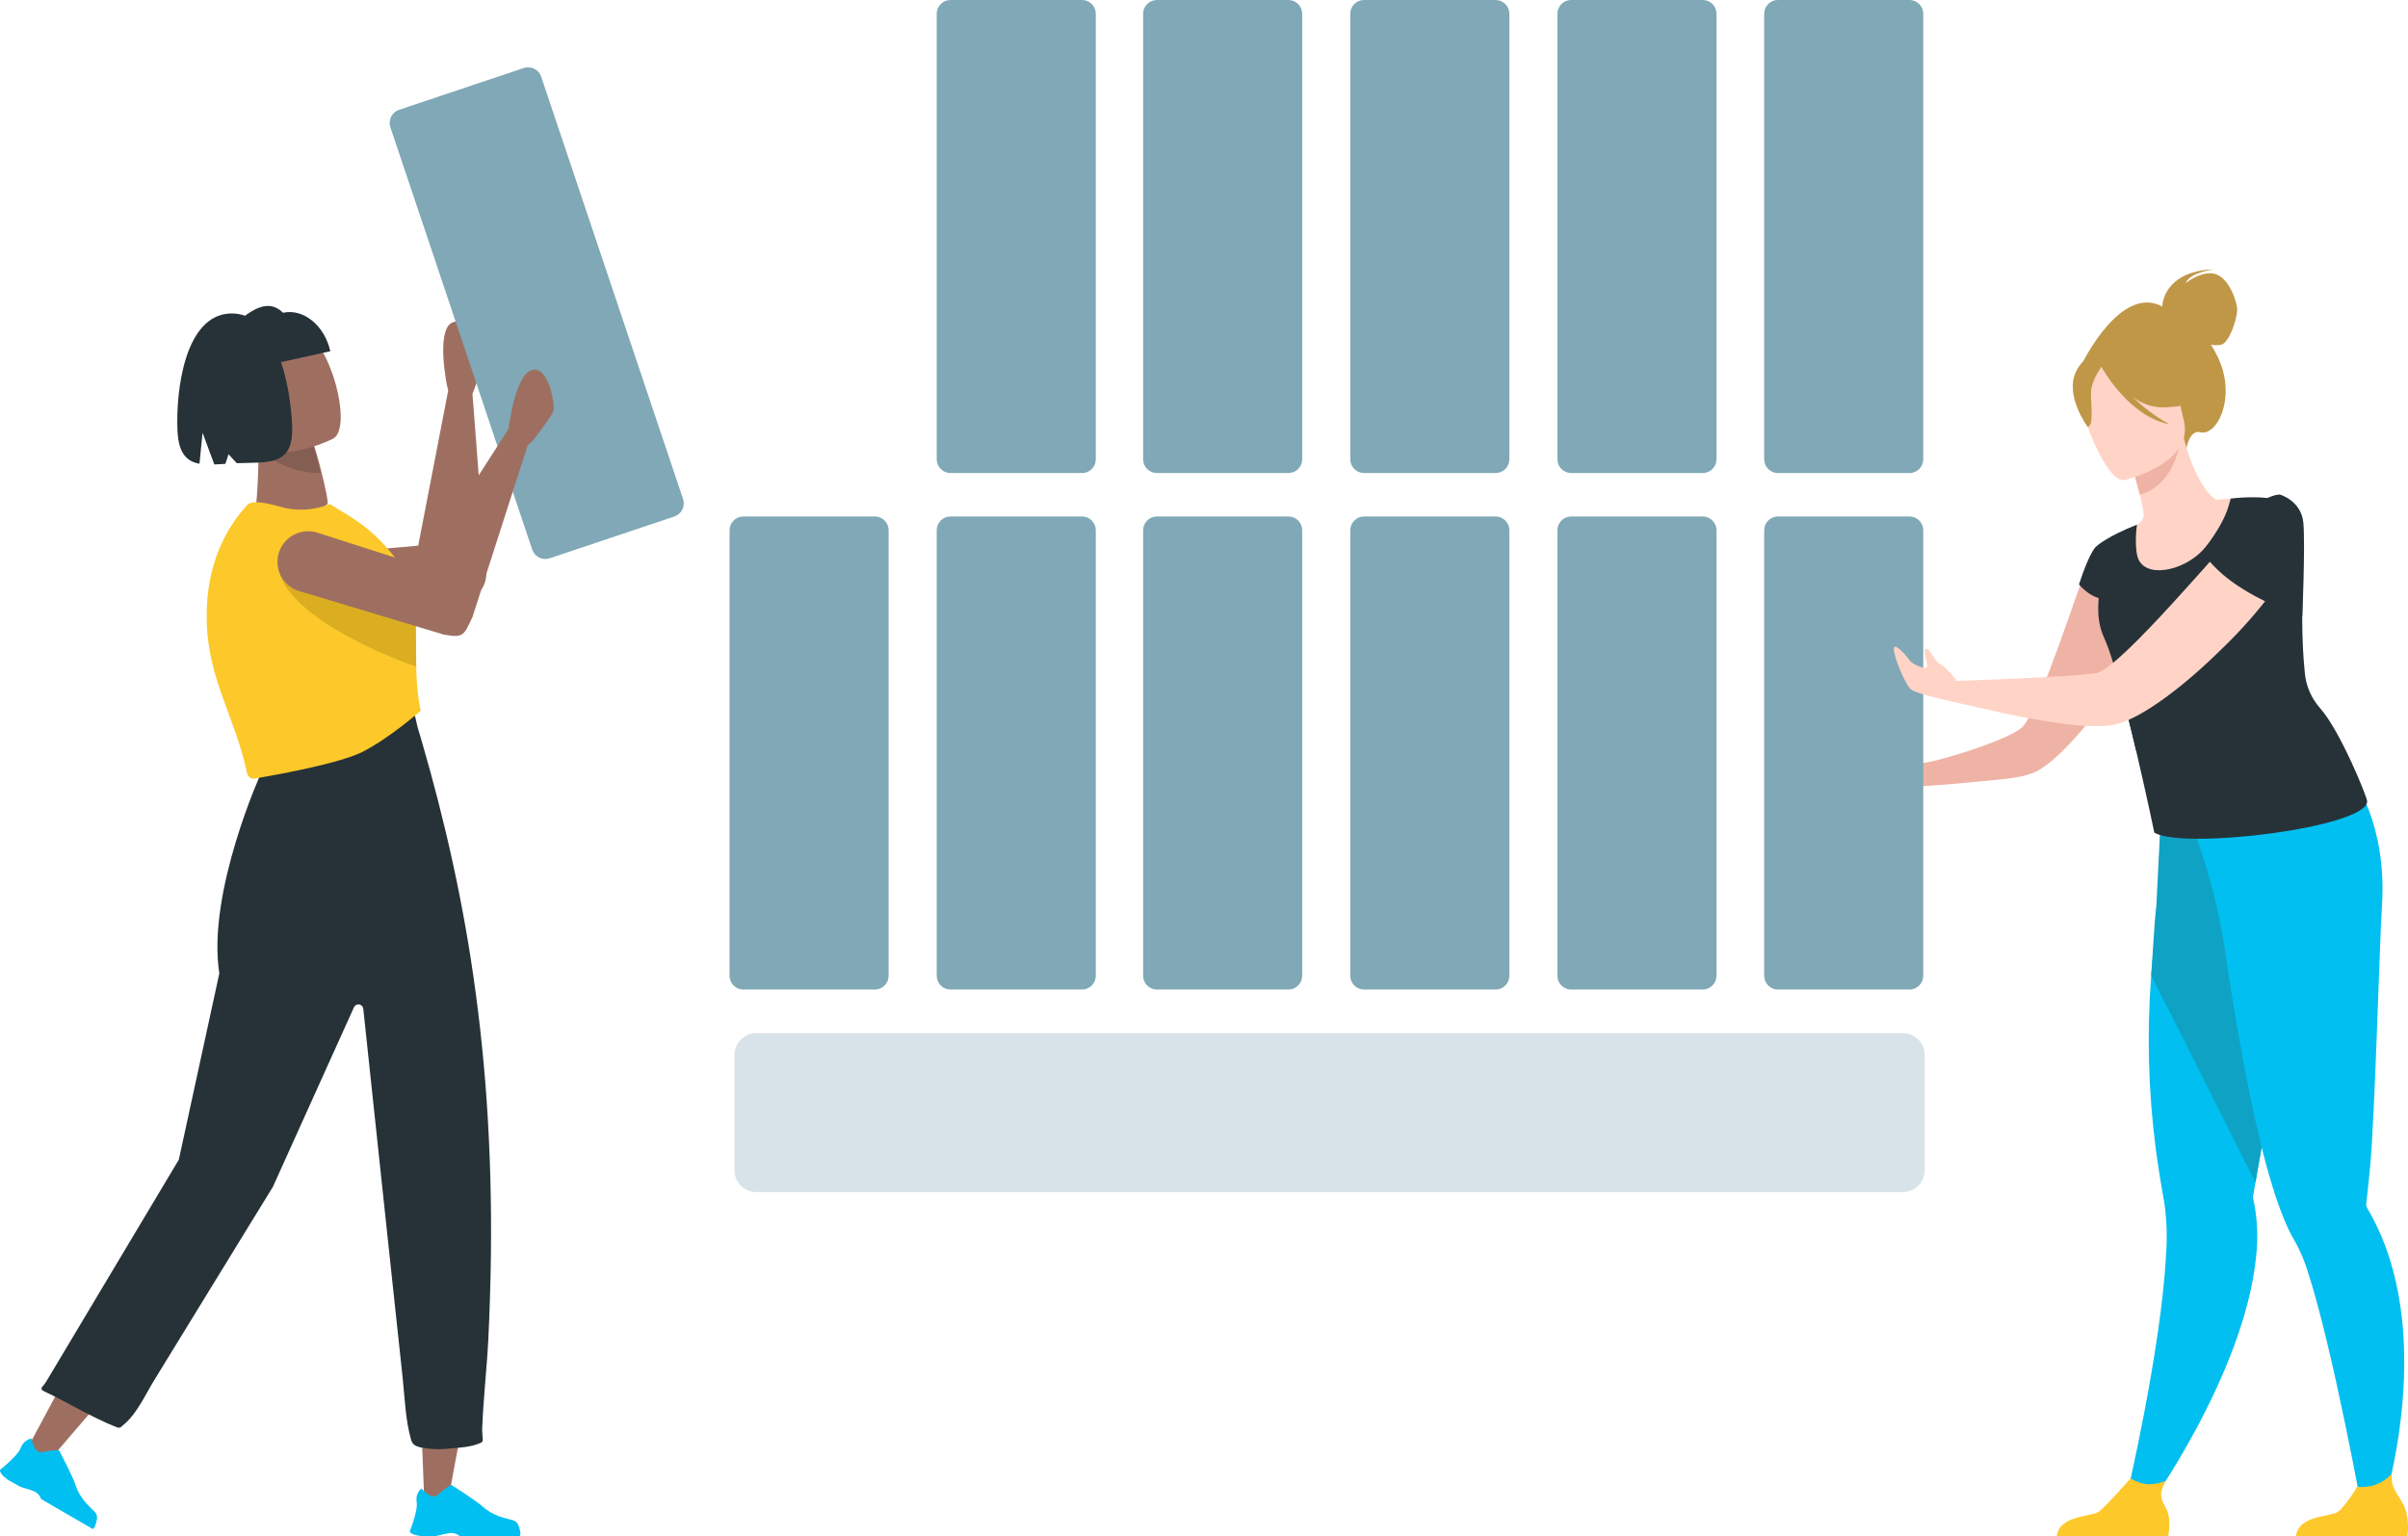 <svg width="525" height="335" viewBox="0 0 525 335" fill="none" xmlns="http://www.w3.org/2000/svg">
<g clip-path="url(#clip0_8441:31686)">
<path d="M416.455 166.693L415.771 171.874C415.771 171.874 418.897 171.461 419.408 171.424C421.008 171.318 425.765 171.011 430.175 170.53C436.817 169.877 441.634 169.727 444.775 167.789C449.553 164.876 457.398 155.941 462.507 147.005C462.641 146.794 462.764 146.576 462.875 146.352C465.535 141.607 467.384 136.906 467.542 133.144C467.662 131.122 467.454 129.093 466.925 127.137C466.391 125.176 465.471 123.341 464.22 121.739C464.083 121.508 463.91 121.301 463.71 121.123C462.744 119.935 461.57 118.933 460.246 118.164C459.367 117.804 456.489 121.326 455.474 122.384L454.648 124.832C453.844 125.666 445.03 153.988 441.055 158.403C439.342 160.296 431.347 163.277 424.074 165.289C421.596 166.044 419.04 166.515 416.455 166.693Z" fill="#EFB3A5"/>
<path d="M471.426 66.828C471.426 66.174 471.959 59.093 482.749 58.726C482.749 58.726 477.445 59.356 476.528 61.729C476.528 61.729 480.134 58.846 483.08 59.777C486.025 60.708 487.746 65.851 487.761 67.541C487.776 69.23 486.146 74.697 484.282 75.162C483.538 75.311 482.772 75.311 482.028 75.162C482.561 75.994 483.045 76.857 483.478 77.745C487.776 86.575 483.343 95.203 479.721 94.264C477.384 93.656 476.716 97.636 476.716 97.636L453.994 79.209C453.994 79.209 462.327 61.969 471.426 66.828Z" fill="#BF9747"/>
<path d="M463.522 326.906L468.346 328.7C468.346 328.7 489.287 299.672 491.872 274.135C492.385 269.775 492.154 265.36 491.188 261.077L491.751 257.841C491.917 256.88 492.12 255.716 492.353 254.387C493.036 250.49 493.968 245.151 495.042 239.077C497.5 225.103 500.693 207.24 503.172 194.1L501.873 193.679L487.814 189.174L484.906 179.953L474.44 177.205C474.44 177.205 472.103 181.71 470.014 203.335C469.623 206.174 469.262 209.297 469.015 212.684C468.047 225.291 468.379 237.965 470.006 250.505C470.507 254.259 471.121 258.131 471.847 262.121C472.403 265.914 472.537 269.757 472.245 273.579C471.194 294.461 463.522 326.906 463.522 326.906Z" fill="#01BFF0"/>
<path d="M469.015 212.683L491.744 257.841C491.909 256.88 492.112 255.716 492.345 254.387C493.029 250.49 493.96 245.151 495.035 239.076C497.5 225.103 500.693 207.24 503.172 194.099L501.873 193.679L487.814 189.174L484.906 179.953L471.314 172.444C471.314 172.444 471.314 174.547 470.134 197.523C469.743 200.302 469.278 209.297 469.015 212.683Z" fill="#0EA3C4"/>
<path d="M479.015 182.964L479.541 178.458C488.354 180.801 512.932 169.854 512.932 169.854C512.932 169.854 520.446 179.457 519.327 197.403C518.778 206.181 517.779 243.484 516.734 254.544C516.359 258.546 516.028 261.392 515.893 262.533C515.863 262.878 515.953 263.223 516.148 263.509C517.661 266.088 518.95 268.791 520.003 271.589C530.252 298.883 518.425 332.492 518.425 332.492L515.352 331.253C515.352 331.253 508.589 293.852 503.157 277.325C502.5 275.132 501.616 273.013 500.519 271.003C498.145 267.174 495.936 260.904 493.937 253.455C490.18 239.361 487.1 221.033 485.071 206.901C483.769 198.758 481.743 190.747 479.015 182.964Z" fill="#01BFF0"/>
<path d="M462.169 128.271C465.369 129.708 468.815 130.516 472.32 130.651C487.476 131.485 490.917 118.21 491.548 109.394C489.879 108.818 488.108 108.596 486.349 108.741C485.47 108.786 484.553 108.869 483.749 108.959C483.559 108.982 483.366 108.967 483.182 108.915C482.997 108.864 482.825 108.777 482.674 108.659C480.766 107.157 477.866 102.652 476.115 95.488L475.461 95.789L464.521 100.932C464.521 100.932 465.686 104.484 466.542 107.885C466.892 109.217 467.166 110.569 467.361 111.932C467.423 112.448 467.314 112.969 467.053 113.418C466.791 113.866 466.39 114.217 465.911 114.418C464.224 118.905 462.971 123.544 462.169 128.271Z" fill="#FFD4C7"/>
<path d="M516.096 174.779C515.969 180.388 476.491 185.352 469.698 181.59C469.698 181.59 467.94 173.097 465.693 163.569C465.017 160.701 464.296 157.735 463.575 154.874C461.869 148.161 460.111 142.034 458.758 139.106C458.615 138.805 458.495 138.512 458.382 138.205C455.377 130.193 461.02 121.625 457.105 119.087C457.105 119.087 459.427 116.955 465.911 114.41C465.806 114.792 465.228 120.109 466.34 122.189C468.534 126.303 477.115 124.156 481.022 119.08C483.313 116.076 485.094 113.073 485.898 110.295C486.079 109.657 486.349 108.725 486.349 108.725C486.349 108.725 493.577 107.742 497.62 109.386C496.589 111.729 495.852 114.191 495.426 116.715C495.366 117.083 495.321 117.466 495.283 117.811C495.206 118.577 495.188 119.348 495.23 120.116C495.35 121.173 495.846 122.151 496.628 122.872C497.525 123.761 498.498 124.57 499.536 125.29C500.287 125.83 501.099 126.393 501.933 127.017C502.008 131.522 501.685 138.985 502.526 146.93C502.739 148.932 503.399 150.862 504.457 152.576C504.881 153.259 505.361 153.904 505.893 154.506C510.19 159.296 516.239 174.126 516.096 174.779Z" fill="#263238"/>
<path d="M464.521 100.924C464.521 100.924 465.686 104.476 466.542 107.885C472.936 106.098 474.875 99.385 475.461 95.788L464.521 100.924Z" fill="#EFB3A5"/>
<path d="M463.176 104.686C463.176 104.686 478.474 101.15 476.122 91.666C473.771 82.183 474.161 75.335 464.296 77.197C454.43 79.059 453.438 83.136 453.453 86.493C453.468 89.849 459.141 105.362 463.176 104.686Z" fill="#FFD4C7"/>
<path d="M452.597 81.094C454.235 77.655 456.173 77.843 457.383 78.451C464.566 71.821 471.652 77.25 471.652 77.25C473.359 81.227 476.395 84.488 480.24 86.478C480.24 86.478 477.888 88.881 471.081 88.828C468.878 88.695 466.765 87.911 465.01 86.576C467.384 88.911 470.066 90.912 472.982 92.523C464.461 90.893 458.705 81.027 458.157 79.983C457.406 81.049 456.053 83.317 455.903 85.239C455.745 87.845 456.654 92.898 455.151 93.093C455.121 93.048 450.125 86.268 452.597 81.094Z" fill="#BF9747"/>
<path d="M457.105 119.088C457.105 119.088 455.745 119.839 453.265 127.445C453.265 127.445 456.105 130.974 459.577 130.644C459.577 130.651 460.035 119.951 457.105 119.088Z" fill="#263238"/>
<path d="M500.58 335H524.865C524.865 335 525.451 331.298 524.181 328.49C522.964 325.802 521.063 324.578 521.514 321.319C520.579 322.375 519.403 323.19 518.085 323.693C516.768 324.196 515.348 324.374 513.947 324.21C513.519 324.908 511.167 328.64 509.732 329.669C508.146 330.81 501.068 330.382 500.58 335Z" fill="#FDC82A"/>
<path d="M448.433 335H472.718C472.718 335 473.627 331.126 472.034 328.49C470.622 326.163 471.163 324.834 472.207 322.904C470.918 323.456 469.521 323.712 468.12 323.655C466.835 323.509 465.6 323.075 464.506 322.386C463.461 323.572 458.983 328.64 457.585 329.647C456 330.81 448.922 330.382 448.433 335Z" fill="#FDC82A"/>
<path d="M492.69 133.91C487.198 147.336 466.061 163.945 466.061 163.945L465.693 163.532C465.017 160.664 464.296 157.698 463.574 154.837L486.116 133.888L492.69 133.91Z" fill="#263238"/>
<path d="M384.633 212.781V115.633C384.633 113.975 385.979 112.63 387.639 112.63H416.312C417.972 112.63 419.317 113.975 419.317 115.633V212.781C419.317 214.439 417.972 215.784 416.312 215.784H387.639C385.979 215.784 384.633 214.439 384.633 212.781Z" fill="#80A8B6"/>
<path d="M384.633 100.151V3.003C384.633 1.345 385.979 0 387.639 0L416.312 0C417.972 0 419.317 1.345 419.317 3.003V100.151C419.317 101.81 417.972 103.154 416.312 103.154H387.639C385.979 103.154 384.633 101.81 384.633 100.151Z" fill="#80A8B6"/>
<path d="M339.55 212.781V115.633C339.55 113.975 340.896 112.63 342.556 112.63H371.229C372.889 112.63 374.234 113.975 374.234 115.633V212.781C374.234 214.439 372.889 215.784 371.229 215.784H342.556C340.896 215.784 339.55 214.439 339.55 212.781Z" fill="#80A8B6"/>
<path d="M329.076 115.633V212.781C329.076 214.439 327.731 215.784 326.071 215.784H297.398C295.738 215.784 294.393 214.439 294.393 212.781V115.633C294.393 113.975 295.738 112.63 297.398 112.63H326.071C327.731 112.63 329.076 113.975 329.076 115.633Z" fill="#80A8B6"/>
<path d="M283.911 115.633V212.781C283.911 214.439 282.565 215.784 280.905 215.784H252.232C250.572 215.784 249.227 214.439 249.227 212.781V115.633C249.227 113.975 250.572 112.63 252.232 112.63H280.905C282.565 112.63 283.911 113.975 283.911 115.633Z" fill="#80A8B6"/>
<path d="M238.91 115.633V212.781C238.91 214.439 237.565 215.784 235.905 215.784H207.232C205.572 215.784 204.226 214.439 204.226 212.781V115.633C204.226 113.975 205.572 112.63 207.232 112.63H235.905C237.565 112.63 238.91 113.975 238.91 115.633Z" fill="#80A8B6"/>
<path d="M193.744 115.633V212.781C193.744 214.439 192.399 215.784 190.739 215.784H162.066C160.406 215.784 159.061 214.439 159.061 212.781V115.633C159.061 113.975 160.406 112.63 162.066 112.63H190.739C192.399 112.63 193.744 113.975 193.744 115.633Z" fill="#80A8B6"/>
<path d="M339.55 100.151V3.003C339.55 1.345 340.896 0 342.556 0L371.229 0C372.889 0 374.234 1.345 374.234 3.003V100.151C374.234 101.81 372.889 103.154 371.229 103.154H342.556C340.896 103.154 339.55 101.81 339.55 100.151Z" fill="#80A8B6"/>
<path d="M329.076 3.003V100.151C329.076 101.81 327.731 103.154 326.071 103.154H297.398C295.738 103.154 294.393 101.81 294.393 100.151V3.003C294.393 1.345 295.738 -1.52588e-05 297.398 -1.52588e-05H326.071C327.731 -1.52588e-05 329.076 1.345 329.076 3.003Z" fill="#80A8B6"/>
<path d="M283.911 3.003V100.151C283.911 101.81 282.565 103.154 280.905 103.154H252.232C250.572 103.154 249.227 101.81 249.227 100.151V3.003C249.227 1.345 250.572 -2.28882e-05 252.232 -2.28882e-05H280.905C282.565 -2.28882e-05 283.911 1.345 283.911 3.003Z" fill="#80A8B6"/>
<path d="M238.91 3.003V100.151C238.91 101.81 237.565 103.154 235.905 103.154H207.232C205.572 103.154 204.226 101.81 204.226 100.151V3.003C204.226 1.345 205.572 0 207.232 0H235.905C237.565 0 238.91 1.345 238.91 3.003Z" fill="#80A8B6"/>
<path d="M103.008 85.884L106.013 124.967C106.053 126.27 105.667 127.55 104.915 128.614C104.163 129.679 103.085 130.47 101.843 130.869H101.775L69.466 134.308C67.709 134.482 65.954 133.955 64.585 132.841C63.216 131.727 62.343 130.118 62.156 128.363C61.97 126.609 62.485 124.852 63.59 123.476C64.695 122.1 66.299 121.216 68.053 121.017H68.158L91.181 118.99L97.725 85.126L97.462 84.097C97.462 84.097 95.096 72.579 98.341 70.484C101.587 68.389 105.622 76.378 105.592 77.64C105.562 78.901 103.428 84.878 103.293 85.148L103.008 85.884Z" fill="#9E6F61"/>
<path d="M91.188 293.319H104.014L97.748 326.913H92.488L91.188 293.319Z" fill="#9E6F61"/>
<path d="M21.956 286.021L32.978 292.583L10.587 318.653L6.079 315.65L21.956 286.021Z" fill="#9E6F61"/>
<path d="M26.562 311.002C29.755 308.577 31.581 304.29 33.662 300.911L44.347 283.49L54.784 266.476L59.495 258.809L77.175 219.644C77.273 219.433 77.437 219.259 77.643 219.15C77.849 219.041 78.085 219.002 78.315 219.04C78.545 219.077 78.756 219.189 78.917 219.358C79.077 219.526 79.178 219.743 79.204 219.974L79.632 223.992L81.18 238.566L83.389 259.32L85.756 281.501L87.777 300.347C88.25 304.853 88.386 309.583 89.61 313.923C89.941 315.079 90.64 315.365 91.737 315.643C93.839 316.045 95.991 316.119 98.116 315.86C100.37 315.695 102.624 315.56 104.691 314.682C104.907 314.618 105.092 314.476 105.209 314.284C105.225 314.237 105.238 314.189 105.247 314.141C105.254 314.051 105.254 313.961 105.247 313.871C105.209 313.075 105.104 312.249 105.134 311.453C105.382 304.95 106.148 298.425 106.472 291.93C106.772 285.728 106.96 279.523 107.035 273.316C107.155 261.993 106.862 250.67 106.058 239.377C105.337 229.215 104.195 219.098 102.632 209.027C101.174 199.726 99.351 190.493 97.162 181.327C96.12 176.922 94.998 172.537 93.796 168.172C93.205 166.015 92.599 163.865 91.977 161.722C91.662 160.656 91.354 159.59 91.031 158.523C90.798 157.727 90.632 156.083 90.114 155.46L89.949 155.265L57.136 168.074L57.075 168.202C56.955 168.465 45.053 194.648 47.818 212.263L38.99 252.878L10.182 301.098C9.909 301.561 9.592 301.996 9.235 302.397C9.143 302.487 9.076 302.598 9.039 302.72C8.979 303.021 9.31 303.246 9.588 303.381C14.848 305.851 19.904 309.05 25.367 311.198C25.573 311.297 25.8 311.344 26.028 311.333C26.186 311.295 26.334 311.226 26.464 311.13L26.562 311.002Z" fill="#263238"/>
<path d="M89.947 156.001L90.121 155.918L89.947 156.001Z" fill="#FDC82A"/>
<path d="M91.834 334.97H94.907C95.937 334.805 96.696 334.505 97.755 334.369C98.188 334.267 98.638 334.269 99.07 334.373C99.503 334.477 99.904 334.682 100.242 334.97H113.324C113.655 334.497 113.324 333.416 113.023 332.612C112.921 332.345 112.758 332.105 112.547 331.912C112.335 331.719 112.082 331.578 111.806 331.501C110.424 331.096 107.689 330.75 105.194 328.498C103.789 327.229 98.431 323.827 98.431 323.827C98.311 323.827 97.748 324 95.298 326.08C94.036 327.146 91.879 324.578 91.879 324.578C91.569 324.847 91.314 325.173 91.128 325.539C90.824 326.158 90.726 326.858 90.85 327.536C91.045 328.715 90.414 330.9 89.918 332.38C89.61 333.273 89.355 333.881 89.355 333.881C89.355 333.881 89.197 334.64 91.834 334.97Z" fill="#01BFF0"/>
<path d="M1.675 322.671L4.335 324.172C5.312 324.548 6.116 324.675 7.1 325.081C7.525 325.21 7.913 325.437 8.234 325.744C8.555 326.05 8.8 326.427 8.949 326.845V326.883L20.219 333.423C20.738 333.175 20.971 332.079 21.144 331.238C21.187 330.955 21.165 330.665 21.079 330.392C20.994 330.118 20.846 329.868 20.648 329.661C19.648 328.617 17.462 326.943 16.432 323.737C15.854 321.935 12.901 316.296 12.901 316.296C12.796 316.236 12.225 316.1 9.069 316.664C7.438 316.956 6.86 313.66 6.86 313.66C6.469 313.748 6.099 313.911 5.77 314.141C5.192 314.521 4.754 315.08 4.523 315.733C4.102 316.844 2.464 318.421 1.292 319.449C0.578 320.073 0.037 320.493 0.037 320.493C0.037 320.493 -0.444 321.064 1.675 322.671Z" fill="#01BFF0"/>
<path d="M55.67 111.414C55.67 111.414 62.658 116.062 71.449 109.912C71.449 109.912 71.584 109.221 70.698 105.49C70.585 105.031 70.487 104.588 70.389 104.16C69.42 99.956 68.436 97.147 68.436 97.147L69.728 96.817C69.24 96.742 56.414 94.392 56.414 94.895C56.421 106.909 55.67 111.414 55.67 111.414Z" fill="#9E6F61"/>
<path d="M55.632 97.177C57.653 99.43 62.447 103.034 69.908 103.184C68.939 98.98 68.406 97.177 68.406 97.177L69.698 96.847C69.307 96.809 55.038 96.524 55.632 97.177Z" fill="#855E53"/>
<path d="M72.666 95.645C72.666 95.645 57.391 103.402 52.702 93.82C48.013 84.239 42.889 78.803 52.447 73.434C62.004 68.066 65.4 71.069 68.038 73.615C72.952 78.375 76.506 93.385 72.666 95.645Z" fill="#9E6F61"/>
<path d="M72.013 76.589C70.766 70.972 66.152 67.218 61.704 68.201C58.465 64.973 54.881 67.578 51.275 70.507L53.529 80.681L72.013 76.589Z" fill="#263238"/>
<path d="M63.694 92.845C64.07 101.803 58.48 100.729 51.62 101.007L49.824 99.055L49.14 101.15C48.306 101.202 47.495 101.255 46.728 101.285L44.166 94.369L43.49 101.127C40.724 100.632 38.906 98.875 38.696 93.889C38.313 84.879 40.379 68.802 50.147 68.359C60.246 67.976 63.319 83.835 63.694 92.845Z" fill="#263238"/>
<path d="M91.737 154.964C89.332 144.693 92.729 130.884 86.477 122.099C83.625 118.17 80.015 114.851 75.86 112.338L71.908 109.912C68.441 111.333 64.594 111.534 60.998 110.483C56.737 109.237 54.648 109.372 54.04 109.987C49.434 114.868 44.903 123 45.068 134.766C45.068 134.946 45.068 135.127 45.068 135.314C45.324 148.222 51.297 156.339 53.875 168.653C53.946 169.016 54.156 169.338 54.46 169.55C54.764 169.761 55.139 169.846 55.505 169.787C59.931 169.036 73.906 166.52 78.933 164.005C84.974 160.971 91.737 154.964 91.737 154.964Z" fill="#FDC82A"/>
<path d="M117.994 16.725L148.921 108.825C149.449 110.398 148.601 112.101 147.028 112.628L119.844 121.744C118.271 122.272 116.567 121.425 116.039 119.852L85.112 27.752C84.584 26.179 85.431 24.477 87.005 23.949L114.188 14.833C115.762 14.306 117.466 15.153 117.994 16.725Z" fill="#80A8B6"/>
<path d="M90.654 131.687C80.676 128.938 70.968 125.289 61.651 120.784C56.857 128.728 74.162 139.556 90.737 145.398L90.654 131.687Z" fill="#DBAE21"/>
<path d="M115.029 97.148L103.007 134.564C101.136 138.446 101.136 139.196 96.876 138.393H96.801L65.701 129.037C64.806 128.834 63.963 128.449 63.224 127.906C62.485 127.363 61.866 126.674 61.404 125.882C60.943 125.09 60.65 124.211 60.542 123.301C60.435 122.39 60.517 121.468 60.782 120.59C61.047 119.713 61.49 118.899 62.083 118.2C62.676 117.501 63.407 116.931 64.23 116.526C65.052 116.121 65.95 115.889 66.866 115.846C67.782 115.802 68.698 115.947 69.555 116.272L69.668 116.31L91.676 123.368L110.461 94.189L110.904 93.348C110.904 93.348 112.257 81.672 115.991 80.696C119.725 79.72 121.07 88.558 120.642 89.707C120.214 90.856 116.329 95.916 116.134 96.112L115.029 97.148Z" fill="#9E6F61"/>
<path d="M164.899 225.298H414.87C417.501 225.298 419.633 227.429 419.633 230.058V255.197C419.633 257.827 417.501 259.958 414.87 259.958H164.899C162.268 259.958 160.135 257.827 160.135 255.197V230.058C160.135 227.429 162.268 225.298 164.899 225.298Z" fill="#D7E3E8"/>
<path d="M426.501 148.311C426.501 148.311 424.367 145.443 423.037 144.842C421.707 144.242 420.445 140.532 419.708 141.666C419.258 142.357 420.392 144.918 420.107 145.496C419.821 146.074 416.876 144.857 416.35 143.994C416.004 143.446 412.976 139.789 412.908 141.471C412.841 143.153 415.478 149.618 416.786 150.444C418.093 151.27 423.022 152.374 423.022 152.374L426.501 148.311Z" fill="#FFD4C7"/>
<path d="M423.721 148.582L423.037 152.412C423.037 152.412 435.12 155.167 437.78 155.753C442.378 156.669 447.548 157.608 452.056 158.081C454.762 158.406 457.495 158.439 460.208 158.178C460.416 158.154 460.622 158.117 460.825 158.066C466.069 157.045 474.492 150.925 482.171 143.657C483.231 142.658 484.26 141.644 485.275 140.653C488.725 137.271 491.927 133.645 494.855 129.803C496.23 128.049 497.452 126.18 498.507 124.217C498.81 123.675 499.081 123.116 499.318 122.542C503.684 112.909 499.521 109.387 499.521 109.387C499.521 109.387 499.348 109.229 499.235 109.139C498.484 108.621 497.342 108.786 495.944 109.47C493.619 110.762 491.458 112.327 489.505 114.133C485.65 117.541 462.508 145.669 457.105 146.765C452.417 147.674 423.721 148.582 423.721 148.582Z" fill="#FFD4C7"/>
<path d="M497.063 107.84C497.063 107.84 501.782 109.161 502.195 114.102C502.608 119.043 501.962 134.315 501.962 134.315C501.962 134.315 486.544 129.9 480.27 120.477C480.27 120.477 491.593 107.967 497.063 107.84Z" fill="#263238"/>
</g>
<defs>
<clipPath id="clip0_8441:31686">
<rect width="525" height="335" fill="white" transform="matrix(-1 0 0 1 525 0)"/>
</clipPath>
</defs>
</svg>
